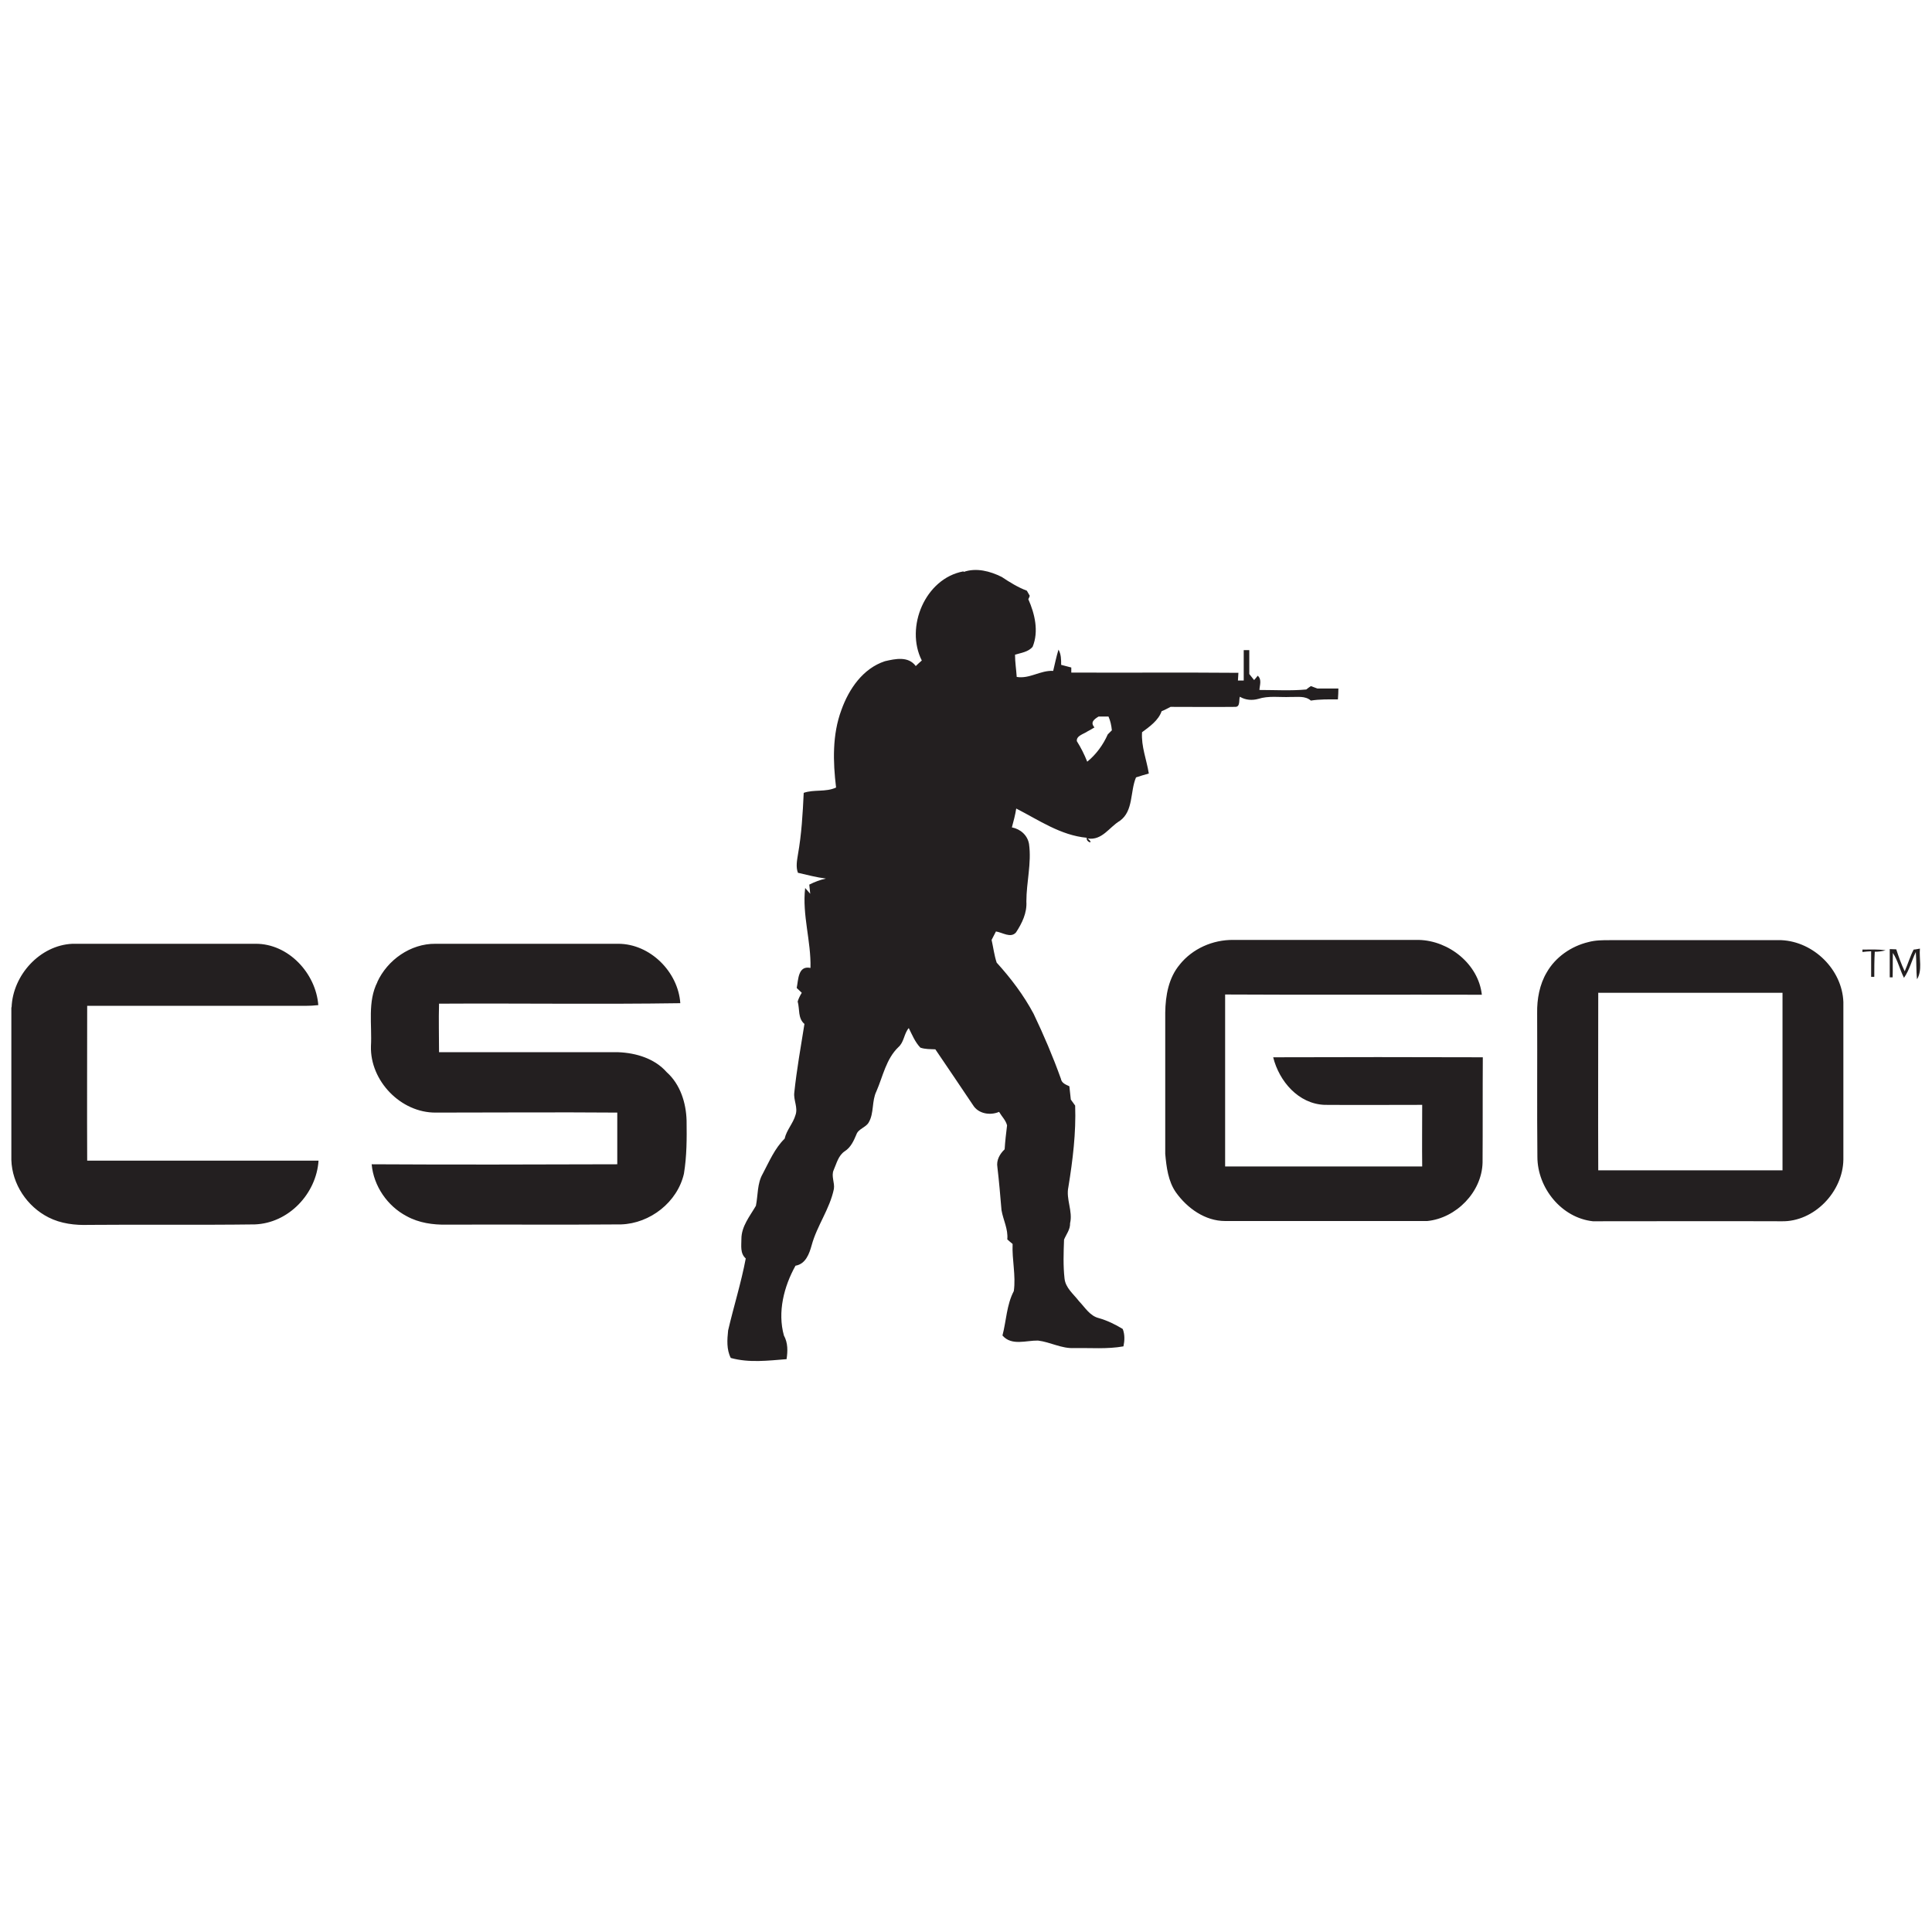 <?xml version="1.0" encoding="UTF-8"?>
<svg id="cs" xmlns="http://www.w3.org/2000/svg" width="80" height="80" viewBox="0 0 80 80">
  <defs>
    <style>
      .cls-1 {
        fill: #231f20;
        stroke-width: 0px;
      }
    </style>
  </defs>
  <path class="cls-1" d="M39.91,23.68c.52-.18,1.09-.03,1.57.21.33.22.67.43,1.04.57.03.05.09.16.12.21-.01.04-.04.11-.06.14.27.61.44,1.33.18,1.97-.18.22-.48.25-.73.33,0,.31.05.61.07.92.53.09.98-.28,1.51-.25.07-.29.13-.59.22-.88.11.19.11.41.11.63.14.04.28.07.42.11,0,.05,0,.16,0,.21,2.31.01,4.61-.01,6.92.01,0,.08-.02.24-.02.32.06,0,.18,0,.24,0,0-.42,0-.84,0-1.26.06,0,.17,0,.23,0,0,.33,0,.66,0,.99.05.06.15.19.2.25.04-.04.11-.13.15-.18.18.16.08.39.07.59.65,0,1.3.04,1.94-.02.05-.04.14-.11.19-.14.09.03.18.07.27.1.29,0,.58,0,.87,0,0,.15-.01.3-.02.45-.38,0-.75-.01-1.12.05-.24-.21-.56-.14-.85-.15-.44.02-.9-.06-1.33.08-.25.07-.53.05-.76-.09-.05.13.03.43-.2.42-.89.01-1.78,0-2.67,0-.12.06-.24.13-.37.18-.13.38-.5.64-.81.87-.04.59.19,1.14.28,1.71-.18.05-.35.1-.53.16-.25.59-.1,1.39-.67,1.8-.44.26-.73.82-1.33.73.3.25-.08.17-.04-.03-1.08-.1-1.98-.73-2.92-1.21-.04.26-.11.52-.18.78.36.07.65.33.71.69.11.79-.11,1.58-.11,2.38.03.47-.18.9-.43,1.28-.22.25-.56,0-.83-.04-.06.12-.12.23-.18.35.07.31.11.64.21.94.59.65,1.12,1.35,1.53,2.12.42.88.8,1.77,1.13,2.69.03.18.2.24.35.31.02.18.04.37.06.55.06.08.12.17.18.25.04,1.13-.1,2.26-.28,3.37-.11.5.19,1,.07,1.5.01.26-.16.46-.25.68-.02.54-.04,1.08.02,1.61.04.39.37.64.6.94.25.26.45.61.82.7.35.1.68.26.99.45.09.23.08.48.03.72-.67.12-1.36.06-2.04.07-.52.03-.99-.25-1.5-.31-.49-.01-1.09.23-1.47-.21.16-.61.17-1.27.47-1.84.09-.65-.08-1.3-.05-1.95-.06-.05-.17-.14-.22-.19.04-.43-.17-.8-.24-1.21-.05-.59-.1-1.19-.17-1.78-.05-.29.1-.55.3-.74.02-.33.06-.66.1-.99-.05-.21-.22-.37-.33-.56-.37.16-.86.08-1.08-.28-.52-.77-1.04-1.55-1.56-2.31-.21-.01-.42,0-.62-.07-.22-.23-.34-.53-.48-.81-.2.23-.19.58-.43.79-.51.49-.64,1.21-.91,1.83-.2.41-.09.9-.32,1.29-.12.21-.43.26-.51.5-.11.26-.23.53-.48.69-.27.18-.34.51-.46.78-.11.25.05.52.01.78-.17.83-.7,1.52-.92,2.33-.1.36-.25.78-.67.85-.48.86-.75,1.92-.48,2.89.17.31.16.65.11.98-.77.06-1.55.16-2.31-.05-.18-.35-.15-.76-.11-1.14.23-.99.54-1.97.73-2.98-.24-.21-.18-.53-.18-.81,0-.52.35-.94.6-1.37.09-.44.05-.92.28-1.32.27-.51.5-1.06.91-1.46.08-.36.35-.63.45-.98.11-.31-.09-.62-.05-.93.1-.95.27-1.9.42-2.84-.28-.24-.19-.61-.28-.93.04-.13.1-.25.17-.36-.07-.07-.14-.13-.21-.2.07-.34.05-.94.57-.83.03-1.11-.35-2.19-.22-3.31.07.08.14.16.21.24l-.04-.38c.22-.11.45-.2.69-.25-.39-.05-.77-.15-1.16-.24-.09-.24-.04-.5,0-.75.15-.84.2-1.7.24-2.56.43-.15.91-.02,1.34-.22-.13-1.07-.16-2.19.22-3.21.31-.87.89-1.72,1.8-2.02.43-.1.97-.22,1.28.2.08-.08.17-.16.25-.23-.7-1.38.14-3.4,1.72-3.69M45.49,29.67c-.18.11-.36.24-.17.45-.09.06-.19.11-.28.16-.15.11-.48.18-.45.41.17.27.31.55.43.85.37-.3.66-.7.85-1.13.04-.04.13-.13.17-.17-.02-.2-.06-.39-.14-.57-.14,0-.28,0-.41,0h0Z"/>
  <path class="cls-1" d="M48.85,39.94c.53-.66,1.37-1.03,2.22-1.02,2.56,0,5.12,0,7.68,0,1.25.03,2.47,1,2.61,2.27-3.55-.01-7.09.01-10.63-.01,0,2.37,0,4.74,0,7.12,2.72,0,5.44,0,8.16,0-.01-.85,0-1.7,0-2.55-1.35,0-2.69.01-4.04,0-1.08-.04-1.88-.97-2.13-1.97,2.89-.01,5.78-.01,8.68,0-.01,1.45,0,2.91-.01,4.36-.03,1.22-1.09,2.3-2.29,2.42-2.79,0-5.58,0-8.37,0-.83,0-1.57-.53-2.04-1.19-.32-.46-.39-1.04-.44-1.59,0-1.95,0-3.9,0-5.85.01-.71.14-1.45.61-2ZM65.77,39.01c.29-.08.59-.08.89-.08,2.37,0,4.74,0,7.1,0,1.34.06,2.52,1.22,2.57,2.56,0,2.18,0,4.35,0,6.53-.02,1.33-1.21,2.58-2.56,2.55-2.6-.01-5.21,0-7.81,0-1.3-.14-2.3-1.38-2.3-2.67-.02-1.98,0-3.97-.01-5.95-.01-.58.1-1.19.4-1.69.36-.63,1.01-1.08,1.72-1.25M66.18,41.12c0,2.45-.01,4.9,0,7.34,2.54,0,5.09,0,7.63,0,0-2.45,0-4.9,0-7.35-2.55,0-5.09,0-7.64,0h0ZM.48,41.71c.05-1.33,1.17-2.57,2.52-2.63,2.53,0,5.05,0,7.58,0,1.36-.01,2.5,1.22,2.6,2.54-.18.02-.36.03-.55.03-3.01,0-6.02,0-9.02,0,0,2.14-.01,4.28,0,6.41,3.19,0,6.39,0,9.58,0-.09,1.37-1.24,2.59-2.64,2.64-2.29.03-4.58,0-6.87.02-.57.02-1.16-.05-1.67-.31-.89-.45-1.51-1.38-1.54-2.38,0-2.11,0-4.22,0-6.32h0ZM15.62,40.67c.42-.92,1.38-1.6,2.41-1.59,2.52,0,5.05,0,7.57,0,1.32,0,2.48,1.16,2.57,2.46-3.33.05-6.66,0-9.99.02-.02.67,0,1.34,0,2.01,2.48,0,4.95,0,7.43,0,.73.03,1.5.26,2,.83.56.5.8,1.27.82,2,.01.74.01,1.47-.11,2.2-.27,1.18-1.4,2.06-2.6,2.1-2.41.02-4.81,0-7.22.01-.57.01-1.15-.07-1.66-.35-.8-.42-1.37-1.25-1.45-2.15,3.39.02,6.78.01,10.17,0,0-.71,0-1.43,0-2.14-2.51-.02-5.02,0-7.52,0-1.44.01-2.72-1.31-2.68-2.75.05-.89-.15-1.84.27-2.66h0ZM77.12,39.32c.32,0,.64-.02.96.03-.15.04-.3.06-.45.06-.02.35-.02.69-.02,1.04-.03,0-.1,0-.13,0,0-.35,0-.71,0-1.06-.09,0-.27.02-.36.03v-.09s0,0,0,0ZM78.25,39.3c.07,0,.21.01.27.01.1.31.21.62.35.91.13-.3.22-.61.37-.9.06,0,.19-.03.26-.04-.04.42.11.89-.12,1.27-.04-.37-.02-.75-.05-1.13-.17.35-.26.74-.49,1.07-.17-.33-.25-.71-.46-1.03-.01.33,0,.67-.01,1.01h-.12c0-.4,0-.79,0-1.18h0Z"/>
</svg>